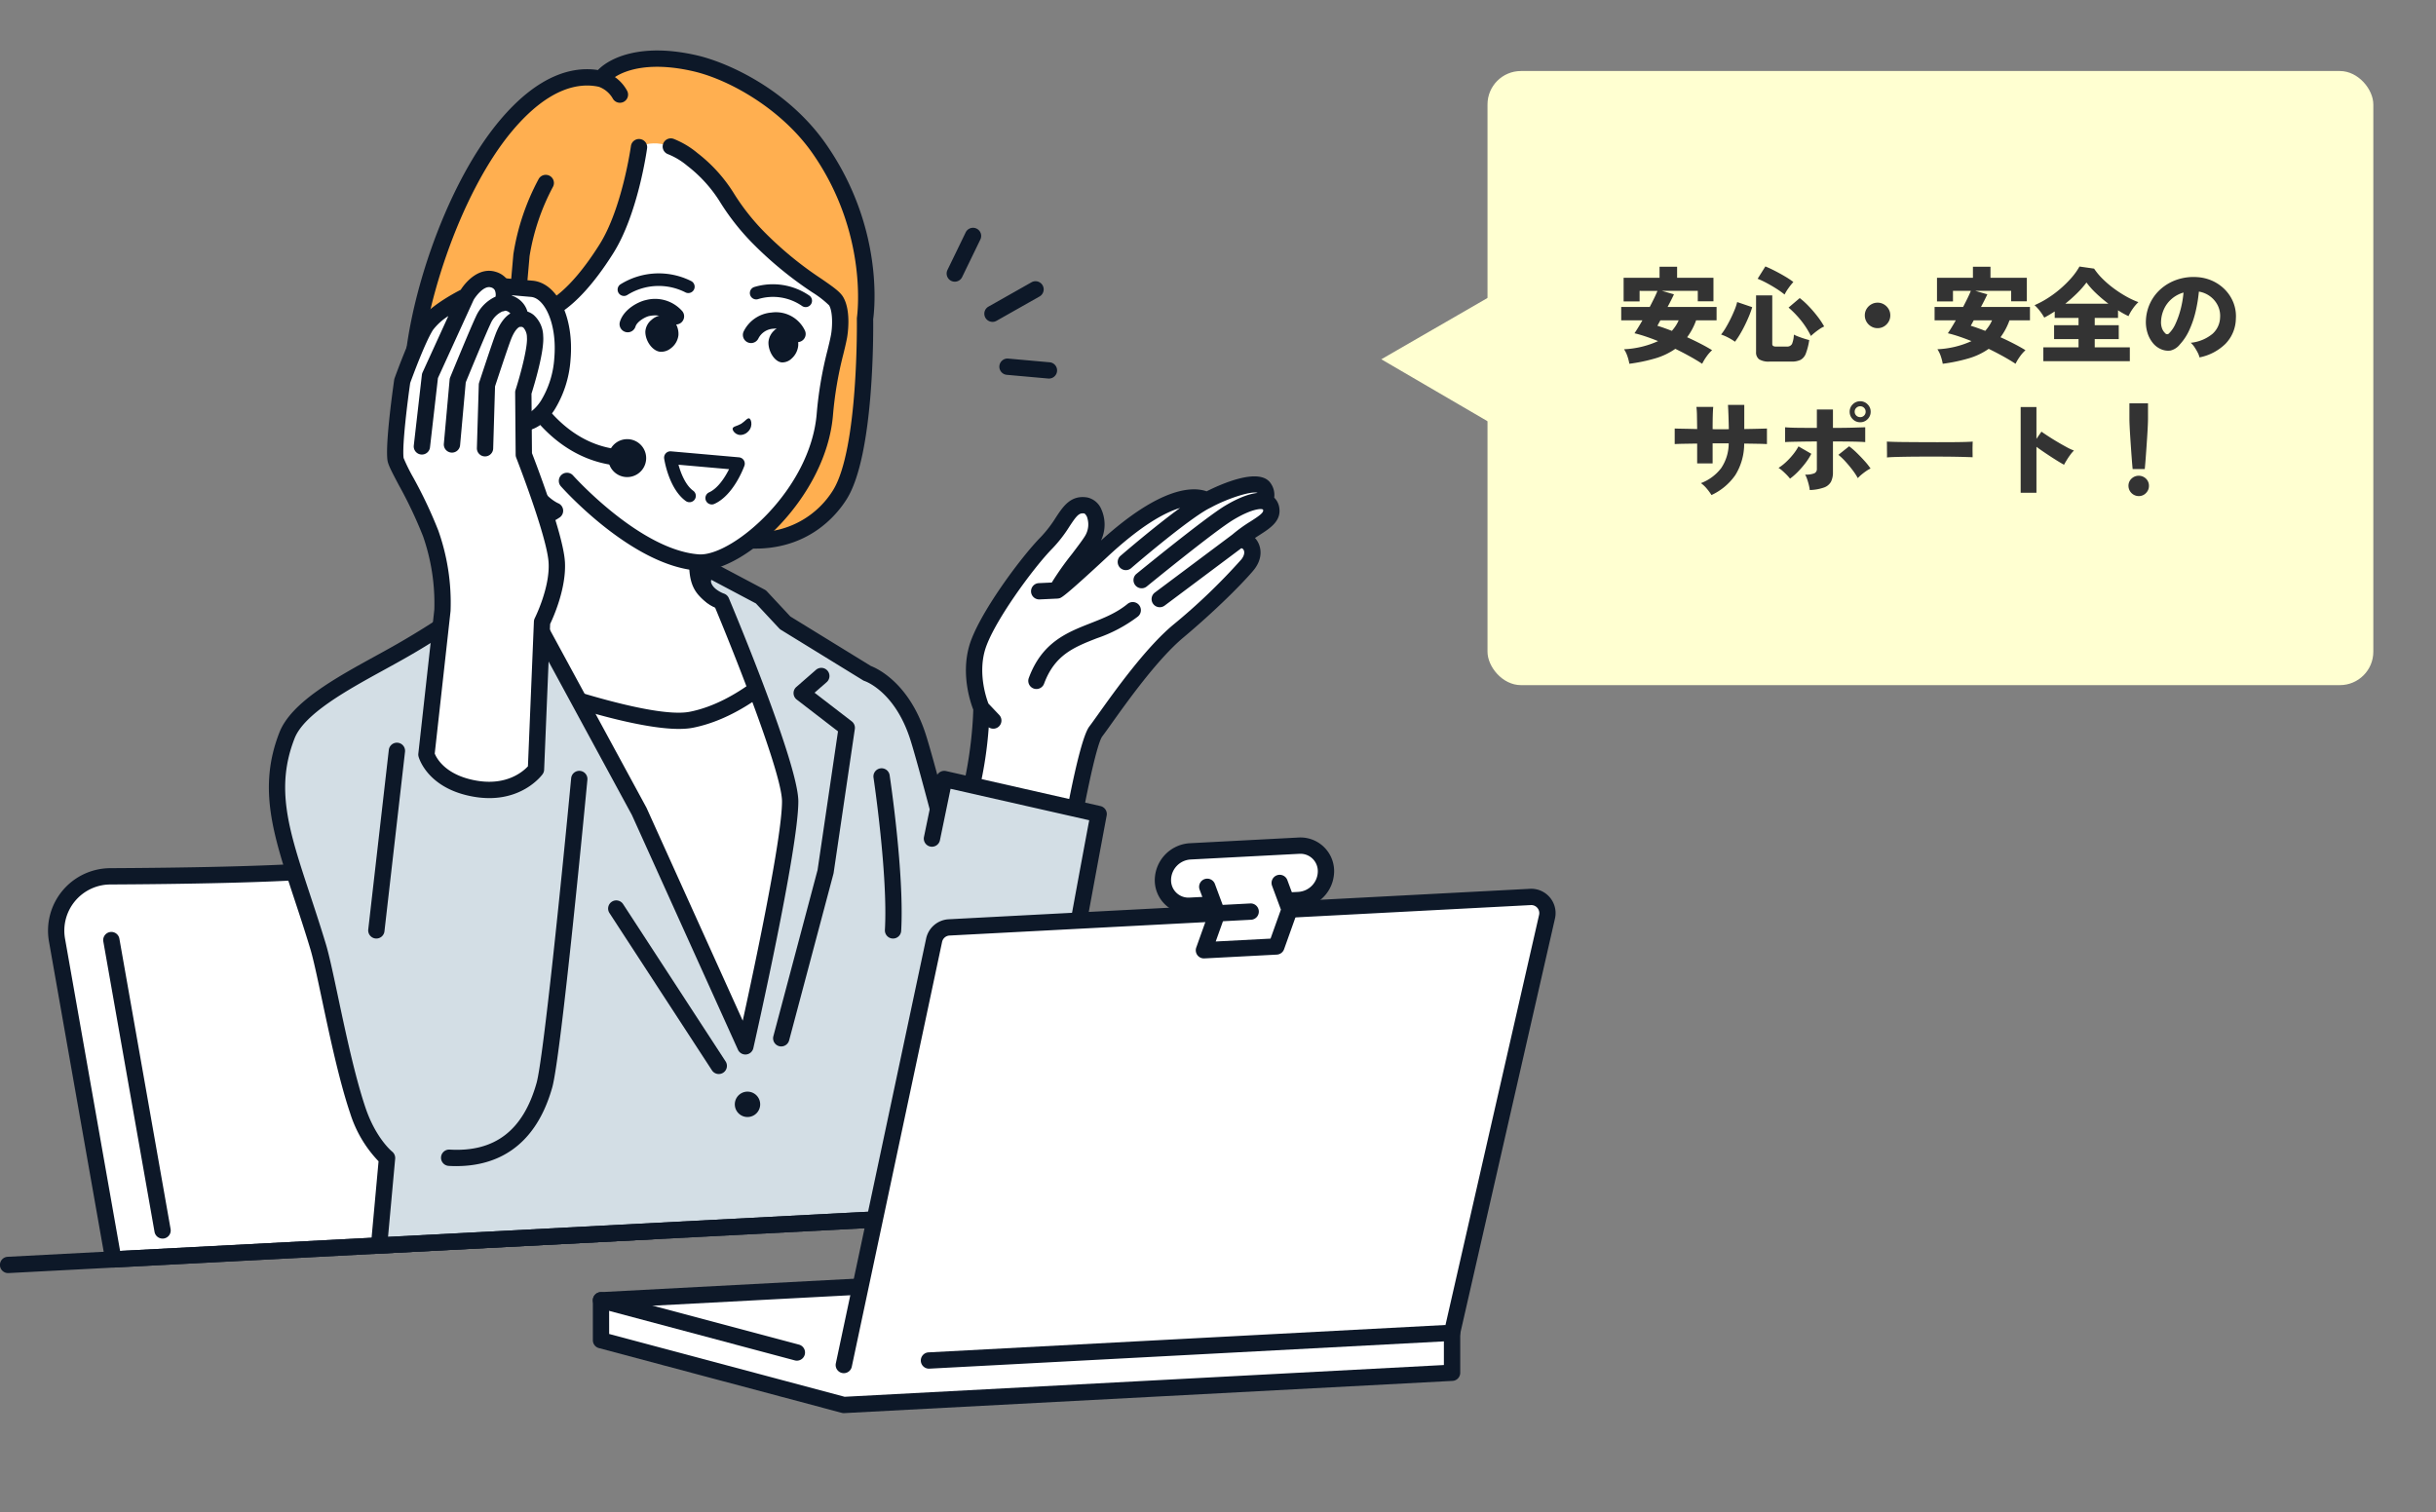 <svg xmlns="http://www.w3.org/2000/svg" xmlns:xlink="http://www.w3.org/1999/xlink" width="583" height="362" viewBox="0 0 583 362">
  <rect x="0" y="0" width="583" height="362" fill="#808080" stroke="none"/>
  <defs>
    <clipPath id="clip-path">
      <rect id="長方形_1645" data-name="長方形 1645" width="583" height="362" transform="translate(-9708 7776)" fill="#fff" stroke="#707070" stroke-width="1"/>
    </clipPath>
    <clipPath id="clip-path-2">
      <rect id="長方形_1646" data-name="長方形 1646" width="372.298" height="326.172" fill="none"/>
    </clipPath>
  </defs>
  <g id="pic15" transform="translate(9708 -7776)" clip-path="url(#clip-path)">
    <g id="グループ_2608" data-name="グループ 2608" transform="translate(-9708 7788.087)">
      <g id="グループ_2607" data-name="グループ 2607" clip-path="url(#clip-path-2)">
        <path id="パス_3033" data-name="パス 3033" d="M44.678,535.815,31.2,459.381a13.005,13.005,0,0,1,12.742-15.266c15.513-.078,38.893-.388,51.58-1.5,12.942-1.132,34.631-4.835,48.431-7.328a13.005,13.005,0,0,1,15.12,10.542l14.674,83.221Z" transform="translate(-17.559 -246.437)" fill="#fff"/>
        <path id="パス_3034" data-name="パス 3034" d="M42.132,535.214a1.951,1.951,0,0,1-1.92-1.612L26.734,457.168a14.957,14.957,0,0,1,14.653-17.556c16.639-.083,39.066-.41,51.42-1.491,13.189-1.154,35.894-5.072,48.254-7.3A14.957,14.957,0,0,1,158.45,442.94l14.674,83.221a1.951,1.951,0,0,1-1.819,2.287l-129.07,6.764-.1,0M143.745,434.478a11.166,11.166,0,0,0-1.99.18c-15.178,2.742-35.932,6.243-48.607,7.351-12.486,1.093-35.029,1.422-51.741,1.506a11.054,11.054,0,0,0-10.83,12.976l13.178,74.734L168.9,524.666l-14.291-81.049a11.063,11.063,0,0,0-10.862-9.139" transform="translate(-15.013 -243.885)" fill="#0d1828"/>
        <path id="パス_3035" data-name="パス 3035" d="M71.169,560.028a1.952,1.952,0,0,1-1.919-1.613l-12.255-69.5a1.951,1.951,0,1,1,3.843-.678l12.255,69.5A1.951,1.951,0,0,1,71.51,560a1.979,1.979,0,0,1-.341.03" transform="translate(-32.266 -275.634)" fill="#0d1828"/>
        <path id="パス_3036" data-name="パス 3036" d="M280.718,212.238c0-2.971,2.762-5.676,2.762-5.676l-22.669-15.024-24.242-20.426v41.126c0,10.133-3.566,21.072-10.495,24.42-14.212,6.865-25.211,12.7-25.211,12.7l41.984,23.44h31.595l41.983-23.44s-15.815-13.728-30.027-20.593c-6.929-3.347-5.679-6.394-5.679-16.528" transform="translate(-113.773 -96.921)" fill="#fff"/>
        <path id="パス_3037" data-name="パス 3037" d="M271.894,272.2a1.951,1.951,0,0,1-.953-3.655l39.511-22.06c-4.766-3.921-16.667-13.3-27.453-18.512-7.05-3.4-6.972-7.286-6.831-14.332.023-1.172.05-2.5.05-3.952a9.554,9.554,0,0,1,1.84-5.24l-20.874-13.833a1.917,1.917,0,0,1-.179-.134l-21.034-17.723v36.931c0,10.241-3.586,22.307-11.6,26.176-9.535,4.607-17.687,8.783-21.957,11l38.831,21.681a1.951,1.951,0,0,1-1.9,3.407l-41.983-23.44a1.951,1.951,0,0,1,.036-3.427c.11-.059,11.2-5.931,25.277-12.734,6.453-3.117,9.392-13.933,9.392-22.663V168.562a1.952,1.952,0,0,1,3.208-1.492l24.157,20.354,22.576,14.962a1.951,1.951,0,0,1,.287,3.02c-.6.6-2.176,2.542-2.176,4.282,0,1.492-.027,2.84-.051,4.03-.139,6.974-.167,8.425,4.627,10.742,14.282,6.9,29.8,20.308,30.458,20.876a1.95,1.95,0,0,1-.328,3.177l-41.983,23.44a1.945,1.945,0,0,1-.949.248" transform="translate(-111.224 -94.372)" fill="#0d1828"/>
        <path id="パス_3038" data-name="パス 3038" d="M344.6,338.842s-10,10.821-22.5,13.287c-11.389,2.247-45.574-10.927-45.574-10.927l46.34,95.933h21.72l11.3-71.909Z" transform="translate(-156.628 -191.927)" fill="#fff"/>
        <path id="パス_3039" data-name="パス 3039" d="M342.034,436.539h-21.72a1.951,1.951,0,0,1-1.757-1.1L272.217,339.5a1.951,1.951,0,0,1,2.458-2.669c9.363,3.607,35.612,12.586,44.494,10.833,11.7-2.308,21.351-12.595,21.447-12.7a1.951,1.951,0,0,1,3.225.558l11.282,26.384a1.951,1.951,0,0,1,.133,1.07l-11.3,71.909a1.951,1.951,0,0,1-1.927,1.648m-20.5-3.9h18.827l10.95-69.707-9.939-23.245c-3.678,3.387-11.783,9.9-21.451,11.81-9.351,1.841-32.254-5.8-42.09-9.333Z" transform="translate(-154.079 -189.379)" fill="#0d1828"/>
        <path id="パス_3040" data-name="パス 3040" d="M329.941,415.156s-20-79.968-23.745-91.3c-4.073-12.333-12.044-14.907-12.044-14.907L274.5,296.862l-5.8-6.214-12.139-6.433a3.07,3.07,0,0,0-1.57,3.79c.907,2.6,4.23,3.7,4.23,3.7s16.48,39.222,16.48,47.9c0,11.377-10.721,58.626-10.721,58.626L239.573,342l-32.426-59.758-9.9,9.061v2.987A169.591,169.591,0,0,1,181.3,304.355c-9.816,5.523-23.073,11.924-26.017,19.453-6.126,15.667.641,28,7.458,50.586,1.987,6.582,5.353,26.985,9.5,39.223,2.72,8.022,6.988,11.345,6.988,11.345l-1.914,20.95,109.838-5.756,69.607-3.648Z" transform="translate(-86.598 -159.865)" fill="#d3dee5"/>
        <path id="パス_3041" data-name="パス 3041" d="M174.782,445.314a1.951,1.951,0,0,1-1.943-2.128l1.825-19.982a29.22,29.22,0,0,1-6.8-11.508c-2.6-7.68-4.887-18.449-6.722-27.1-1.109-5.232-2.067-9.751-2.8-12.183-1.3-4.321-2.585-8.2-3.823-11.947-5.1-15.446-8.787-26.606-3.584-39.914,2.82-7.213,13.507-13.082,22.936-18.261,1.352-.742,2.677-1.469,3.943-2.182,7.509-4.225,12.987-7.981,14.951-9.369v-1.986a1.951,1.951,0,0,1,.634-1.439l9.9-9.061a1.951,1.951,0,0,1,3.032.509l32.426,59.758c.023.042.044.084.063.128l23,50.9c2.829-12.89,9.4-43.783,9.4-52.484,0-6.648-11.271-35.04-16.016-46.4a8.478,8.478,0,0,1-4.585-4.563,4.989,4.989,0,0,1,2.568-6.191,1.952,1.952,0,0,1,1.758.035l12.139,6.432a1.949,1.949,0,0,1,.514.393l5.615,6.022,19.264,11.845c1.512.582,9.068,4.031,13.042,16.06,3.587,10.863,21.59,82.672,23.624,90.8l26.3,20.939a1.951,1.951,0,0,1-1.113,3.475l-179.446,9.4-.1,0m21.88-155.7v2.128a1.951,1.951,0,0,1-.793,1.57,170.058,170.058,0,0,1-16.147,10.2c-1.278.719-2.614,1.452-3.978,2.2-8.409,4.618-18.875,10.366-21.18,16.261-4.691,12-1.371,22.051,3.655,37.269,1.246,3.773,2.534,7.674,3.853,12.043.781,2.589,1.755,7.183,2.883,12.5,1.814,8.553,4.07,19.2,6.6,26.659,2.471,7.286,6.309,10.408,6.347,10.438a1.972,1.972,0,0,1,.736,1.71L176.93,441.3l172.055-9.017-22.794-18.145a1.951,1.951,0,0,1-.677-1.053c-.2-.8-20.028-80.027-23.7-91.162-3.719-11.263-10.72-13.64-10.791-13.663a1.947,1.947,0,0,1-.423-.195l-19.656-12.086a1.947,1.947,0,0,1-.4-.331l-5.572-5.975-10.677-5.657a1.112,1.112,0,0,0,.013.8c.476,1.365,2.335,2.266,3.011,2.5a1.971,1.971,0,0,1,1.175,1.093c1.7,4.051,16.633,39.839,16.633,48.658,0,11.464-10.33,57.12-10.769,59.058a1.951,1.951,0,0,1-3.681.372l-25.38-56.177-31.2-57.5Z" transform="translate(-84.064 -157.316)" fill="#0d1828"/>
        <path id="パス_3042" data-name="パス 3042" d="M428.683,431.435a1.952,1.952,0,0,1-1.887-2.453L437.375,389.2l4.888-33.188-9.878-7.61a1.951,1.951,0,0,1-.091-3.016l4.712-4.108a1.951,1.951,0,0,1,2.564,2.941l-2.918,2.545,8.9,6.855a1.95,1.95,0,0,1,.74,1.83l-5.071,34.431a2.044,2.044,0,0,1-.045.217l-10.608,39.884a1.952,1.952,0,0,1-1.884,1.45" transform="translate(-241.708 -193.036)" fill="#0d1828"/>
        <path id="パス_3043" data-name="パス 3043" d="M362.152,510.775a1.949,1.949,0,0,1-1.636-.887l-24.532-37.657a1.951,1.951,0,0,1,3.27-2.13l24.532,37.657a1.952,1.952,0,0,1-1.633,3.016" transform="translate(-190.128 -265.773)" fill="#0d1828"/>
        <path id="パス_3044" data-name="パス 3044" d="M405.6,577.834a3.035,3.035,0,1,0,3.035-3.035,3.035,3.035,0,0,0-3.035,3.035" transform="translate(-229.739 -325.577)" fill="#0d1828"/>
        <path id="パス_3045" data-name="パス 3045" d="M486.809,437.018c-.037,0-.075,0-.113,0a1.95,1.95,0,0,1-1.836-2.059c.75-13.13-2.689-36.221-2.724-36.452a1.951,1.951,0,0,1,3.859-.58c.144.962,3.534,23.72,2.76,37.255a1.951,1.951,0,0,1-1.946,1.84" transform="translate(-273.079 -224.45)" fill="#0d1828"/>
        <path id="パス_3046" data-name="パス 3046" d="M600.346,243.587a2.388,2.388,0,0,0,.1-3.155c-1.536-2.5-10.29,1.1-13.667,2.954-3.283-1.831-11.35-.832-25.351,12.261,0,0-9.785,9.085-10.513,9.3.571-2.069,6.854-9.53,8.346-12.021,2.214-3.7.625-7.983-1.449-8.316-4.231-.679-4.73,4.176-9.424,8.935s-14.75,18.416-16.667,25.357c-2,7.222,1.089,14.2,1.089,14.2s0,16.984-6.832,32.934l26.882,5.222s4.719-29.16,7.322-32.567,11.773-17.312,19.679-23.953a145.365,145.365,0,0,0,16.721-16.055c2.7-3.518-.244-6.659-2.495-5.593,4.033-3.557,8.553-4.671,8.075-7.648a2.084,2.084,0,0,0-1.813-1.854" transform="translate(-297.922 -135.701)" fill="#fff"/>
        <path id="パス_3047" data-name="パス 3047" d="M569.537,325.317a1.952,1.952,0,0,1-1.83-2.627c3.157-8.553,9.085-10.883,14.818-13.136,3.16-1.243,6.146-2.415,8.826-4.611a1.951,1.951,0,0,1,2.473,3.019,34.7,34.7,0,0,1-9.871,5.223c-5.384,2.116-10.034,3.943-12.585,10.856a1.952,1.952,0,0,1-1.831,1.276" transform="translate(-321.492 -172.476)" fill="#0d1828"/>
        <path id="パス_3048" data-name="パス 3048" d="M601.534,242.607a4.177,4.177,0,0,0-1.214-2.4,4.8,4.8,0,0,0-.766-3.32c-2.605-4.243-12.4.287-15.405,1.811-3.34-1.176-11.01-1.149-25.277,11.773a8.937,8.937,0,0,0,.111-7.4,4.768,4.768,0,0,0-3.416-2.911c-3.929-.629-5.746,2.131-7.505,4.8a29.023,29.023,0,0,1-3.617,4.691c-4.73,4.795-15.093,18.733-17.159,26.208-1.893,6.851.346,13.389,1.013,15.092-.054,2.545-.63,17.7-6.669,31.795a1.951,1.951,0,1,0,3.587,1.536A94.35,94.35,0,0,0,532,295.182a1.95,1.95,0,0,0,2.507-2.958l-2.578-2.722c-.507-1.317-2.442-6.951-.878-12.609,1.8-6.508,11.7-19.973,16.175-24.506a32.661,32.661,0,0,0,4.1-5.284c1.776-2.695,2.326-3.306,3.589-3.1a2.073,2.073,0,0,1,.7,1.137,5.291,5.291,0,0,1-.577,4.259c-.522.872-1.8,2.559-3.154,4.345a69.193,69.193,0,0,0-4.794,6.785l-3.1.143a1.951,1.951,0,0,0,.088,3.9l.092,0,4.281-.2c.015,0,.029-.006.044-.007a1.939,1.939,0,0,0,.3-.044c.025-.006.05-.01.075-.016l.04-.009a1.537,1.537,0,0,0,.286-.109l.026-.014c.682-.352,2.571-1.809,10.986-9.622,8.256-7.72,13.921-10.775,17.577-11.869-6.16,4.474-13.835,11.1-14.27,11.474a1.951,1.951,0,0,0,2.552,2.951c3.9-3.375,14.921-12.556,18.991-14.478.012-.006.022-.014.033-.02s.049-.021.072-.034c4.054-2.223,9.763-4.012,11.14-3.515l.008.017c-1.591.168-4.074.88-7.69,3.035-4.726,2.816-20.587,15.783-21.259,16.333a1.951,1.951,0,1,0,2.471,3.02c.163-.133,16.308-13.333,20.786-16,4.729-2.819,6.661-2.52,6.681-2.515a.559.559,0,0,1-.157-.046v0a1.946,1.946,0,0,0,.329.089,1.506,1.506,0,0,1,.146.037.508.508,0,0,1,.063.2c.1.62-1.123,1.456-3,2.66a35.32,35.32,0,0,0-4.362,3.15l-18.558,13.888a1.951,1.951,0,0,0,2.338,3.124l18.347-13.73a.61.61,0,0,1,.46.255c.35.433.421,1.29-.428,2.4a144.823,144.823,0,0,1-16.427,15.748c-6.593,5.538-13.93,15.829-17.871,21.357-.91,1.276-1.628,2.283-2.1,2.9-2.761,3.613-6.9,28.49-7.7,33.44a1.952,1.952,0,0,0,1.615,2.238,1.987,1.987,0,0,0,.314.026,1.952,1.952,0,0,0,1.923-1.64c2.282-14.1,5.5-29.805,6.947-31.693.515-.673,1.249-1.7,2.18-3.009,3.841-5.387,10.99-15.415,17.2-20.634,9.583-8.051,15.825-14.811,17.015-16.362,2.229-2.908,1.591-5.709.367-7.225-.072-.089-.146-.175-.223-.258.366-.241.724-.471,1.069-.692,2.585-1.658,5.258-3.373,4.746-6.563" transform="translate(-295.371 -133.176)" fill="#0d1828"/>
        <path id="パス_3049" data-name="パス 3049" d="M514.418,416.453l7.364,73.577s19.173-5.541,22.569-24.87c4.239-24.128,9.964-54.583,9.964-54.583L517.364,402.2Z" transform="translate(-291.376 -227.811)" fill="#d3dee5"/>
        <path id="パス_3050" data-name="パス 3050" d="M519.232,489.433a1.951,1.951,0,0,1-.541-3.826c.732-.214,18.052-5.475,21.189-23.333,3.6-20.475,8.317-45.788,9.622-52.758l-33.179-7.526L513.78,414.3a1.951,1.951,0,0,1-3.822-.79l2.946-14.257a1.952,1.952,0,0,1,2.343-1.508l36.951,8.382a1.952,1.952,0,0,1,1.486,2.263c-.057.3-5.771,30.72-9.96,54.56-3.565,20.295-23.119,26.167-23.949,26.407a1.958,1.958,0,0,1-.542.077" transform="translate(-288.827 -225.263)" fill="#0d1828"/>
        <path id="パス_3051" data-name="パス 3051" d="M247.134,492.308q-.946,0-1.858-.056a1.951,1.951,0,1,1,.229-3.9c10.8.638,17.59-4.575,20.793-15.931,1.639-5.81,6.137-50.268,8.286-72.964a1.951,1.951,0,0,1,3.885.368c-.255,2.694-6.272,66.057-8.415,73.655-4.316,15.3-14.483,18.823-22.92,18.823" transform="translate(-137.889 -225.262)" fill="#0d1828"/>
        <path id="パス_3052" data-name="パス 3052" d="M205.2,429.024a2.07,2.07,0,0,1-.225-.013,1.951,1.951,0,0,1-1.717-2.16l4.921-42.974a1.951,1.951,0,1,1,3.877.444l-4.921,42.974a1.951,1.951,0,0,1-1.936,1.729" transform="translate(-115.125 -216.456)" fill="#0d1828"/>
        <path id="パス_3053" data-name="パス 3053" d="M545.279,137.105a1.951,1.951,0,0,1-.963-3.649l10.3-5.826a1.951,1.951,0,0,1,1.923,3.4l-10.3,5.826a1.94,1.94,0,0,1-.96.254" transform="translate(-307.75 -72.148)" fill="#0d1828"/>
        <path id="パス_3054" data-name="パス 3054" d="M563.5,174.864c-.058,0-.117,0-.176-.008l-9.918-.888a1.951,1.951,0,1,1,.348-3.887l9.917.888a1.951,1.951,0,0,1-.172,3.894" transform="translate(-312.455 -96.334)" fill="#0d1828"/>
        <path id="パス_3055" data-name="パス 3055" d="M524.469,110.831a1.952,1.952,0,0,1-1.754-2.8l4.345-8.96a1.951,1.951,0,1,1,3.511,1.7l-4.344,8.96a1.952,1.952,0,0,1-1.757,1.1" transform="translate(-295.965 -55.491)" fill="#0d1828"/>
        <path id="パス_3056" data-name="パス 3056" d="M249.915,20.518C260.221,8.259,268.647,8.426,272.67,9.348c1.738-2.687,8.84-6.923,22.6-3.717,7.705,1.8,21.248,8.373,29.665,20.488,14.073,20.257,10.9,40.567,10.9,40.567s.5,31.665-5.994,42.135c-3.621,5.838-10.734,11.461-21.63,10.967-2.577-.117-18.336,2.545-29.846-6.846-14.756-12.039-25.705-27.525-25.705-27.525-.25,2.86-1.26,10.416,1.3,17.81s7.68,9.485,7.68,9.485-5.7,4.325-14.628,1.838c-7.582-2.113-19.825-10.642-19.6-32.446.172-16.61,9.184-45.733,22.51-61.586" transform="translate(-128.805 -2.538)" fill="#ffaf50"/>
        <path id="パス_3057" data-name="パス 3057" d="M335.238,64.276c.305-2.19,2.576-21.905-11.251-41.808C314.767,9.2,300.273,2.85,293.164,1.193c-13.3-3.1-20.891.476-23.811,3.485-5.659-.871-14,.769-23.479,12.047C232.357,32.8,223.085,62.188,222.906,79.545c-.279,27.034,17.467,33.354,21.027,34.346a22.93,22.93,0,0,0,4.163.765,20.074,20.074,0,0,0,6.763-.536l.043-.01a16.158,16.158,0,0,0,5.363-2.381,1.951,1.951,0,0,0-.442-3.361c-.163-.07-4.369-1.937-6.574-8.316-1.018-2.946-1.42-7.724-1.518-12.49a17.281,17.281,0,0,1-3.927-.853c.064,5.263.483,10.929,1.758,14.618a19.526,19.526,0,0,0,5.674,8.619c-.315.112-.658.221-1.024.322-8.742.163-12.532-11.085-12.57-11.2a1.951,1.951,0,0,0-3.711,1.205,26.077,26.077,0,0,0,5.811,9.456c-4.707-1.719-17.16-8.338-16.935-30.145.169-16.338,9.266-45.141,22.052-60.351C257.719,8.7,265.017,7.672,269.6,8.694a6.346,6.346,0,0,1,3.3,2.787,1.951,1.951,0,0,0,3.452-1.819,9.558,9.558,0,0,0-2.931-3.3c2.759-1.806,8.741-3.724,18.855-1.366,8.516,1.985,21.068,9,28.5,19.7,13.426,19.326,10.6,38.959,10.574,39.155a1.991,1.991,0,0,0-.023.33c0,.311.417,31.211-5.7,41.076a21.283,21.283,0,0,1-17.188,10.029c-1.074,1.729-3.207,2.2-4.667,3.466a4.494,4.494,0,0,0,1.795.449c14.049.636,21.028-8.1,23.376-11.888,6.547-10.555,6.324-40.3,6.289-43.035" transform="translate(-126.256 0)" fill="#0d1828"/>
        <path id="パス_3058" data-name="パス 3058" d="M342.081,73.9c-8.871-9.159-6.941-11.506-15.894-18.8-7.766-6.327-12.769-2.922-12.769-2.922s-2.089,15.266-7.8,24.335c-9.751,15.475-16.191,15.349-16.191,15.349l-4.4-2.473c-.33,3.634-.544,6.077-.544,6.077l-1.136,12.982,12.843,23.61s16.341,18.368,31.354,19.528c8.845.683,28.628-15.639,30.348-35.3.879-10.05,2.63-14.642,3.409-18.842.318-1.734.663-6.069-.682-8.379S350.9,83.008,342.081,73.9" transform="translate(-160.49 -29.035)" fill="#fff"/>
        <path id="パス_3059" data-name="パス 3059" d="M280.795,109.045c-.057,0-.114,0-.172-.008a1.95,1.95,0,0,1-1.773-2.114l1.136-12.982s.214-2.446.545-6.084a1.951,1.951,0,0,1,2.9-1.525l3.818,2.144c1.455-.381,6.716-2.529,14.171-14.359,5.418-8.6,7.5-23.412,7.521-23.56a1.951,1.951,0,0,1,3.866.529c-.087.64-2.213,15.791-8.085,25.111-9.885,15.688-16.878,16.26-17.838,16.26h-.042a1.949,1.949,0,0,1-.917-.249l-1.776-1c-.172,1.909-.273,3.07-.273,3.071l-1.136,12.982a1.951,1.951,0,0,1-1.942,1.781" transform="translate(-157.941 -27.682)" fill="#0d1828"/>
        <path id="パス_3060" data-name="パス 3060" d="M342.335,152c-.245,0-.483-.009-.718-.027-15.618-1.207-31.973-19.4-32.662-20.176a1.951,1.951,0,0,1,2.915-2.594c.159.178,16,17.794,30.047,18.879.146.011.3.017.451.017,8.1,0,26.231-15.564,27.8-33.544a91.272,91.272,0,0,1,2.6-15.343c.334-1.366.623-2.546.834-3.685.353-1.92.454-5.49-.449-7.041A23.454,23.454,0,0,0,369.1,85.35a89.55,89.55,0,0,1-14.2-11.654,57.041,57.041,0,0,1-7.658-9.642,32.847,32.847,0,0,0-8.067-9,16.828,16.828,0,0,0-4.6-2.765,1.951,1.951,0,1,1,1.377-3.652,20.682,20.682,0,0,1,5.687,3.392,36.5,36.5,0,0,1,8.867,9.89,53.638,53.638,0,0,0,7.2,9.064A84.961,84.961,0,0,0,371.323,82.14c2.771,1.915,4.443,3.071,5.206,4.378,2.028,3.483.961,9.461.915,9.714-.232,1.252-.548,2.54-.881,3.905a87.86,87.86,0,0,0-2.5,14.755c-1.7,19.45-20.914,37.1-31.724,37.1" transform="translate(-174.719 -27.476)" fill="#0d1828"/>
        <path id="パス_3061" data-name="パス 3061" d="M272.982,135.842c-2.667-3.217-14.568-5.644-15.862,9.142-.823,9.413,7.839,19.174,16.683,17.7l1.572-21.437a11.206,11.206,0,0,0-2.393-5.4" transform="translate(-145.607 -75.567)" fill="#fff"/>
        <path id="パス_3062" data-name="パス 3062" d="M268.333,162.179a12.842,12.842,0,0,0,3.243-.122,1.951,1.951,0,1,0-.643-3.849c-3.113.52-6.513-.676-9.329-3.28a15.478,15.478,0,0,1-5.089-12.322c.457-5.219,2.366-8.5,5.523-9.483,2.984-.931,6.074.427,6.893,1.416a9.3,9.3,0,0,1,1.955,4.36,1.951,1.951,0,1,0,3.881-.406,13.219,13.219,0,0,0-2.831-6.444c-1.932-2.331-6.71-4.008-11.06-2.651-2.734.853-7.442,3.659-8.248,12.868a19.453,19.453,0,0,0,6.327,15.528,16.013,16.013,0,0,0,9.377,4.386" transform="translate(-143.059 -73.018)" fill="#0d1828"/>
        <path id="パス_3063" data-name="パス 3063" d="M404.386,205.521c.095-.54,1.045-.58,2.04-1.149.97-.622,1.516-1.489,1.974-1.284.474.212,1.08,2.336-.853,3.584-1.99,1.13-3.259-.592-3.161-1.15" transform="translate(-229.049 -115.015)" fill="#0d1828"/>
        <path id="パス_3064" data-name="パス 3064" d="M342.429,128.447a1.518,1.518,0,0,1-.874-2.759,17.315,17.315,0,0,1,16.967-.8,1.517,1.517,0,1,1-1.386,2.7,14.114,14.114,0,0,0-13.835.584,1.509,1.509,0,0,1-.872.276" transform="translate(-193.098 -69.693)" fill="#0d1828"/>
        <path id="パス_3065" data-name="パス 3065" d="M427.271,134.51a1.512,1.512,0,0,1-.905-.3,12.219,12.219,0,0,0-10.481-1.616,1.518,1.518,0,0,1-.907-2.9,15.4,15.4,0,0,1,13.2,2.079,1.518,1.518,0,0,1-.908,2.735" transform="translate(-234.449 -73.084)" fill="#0d1828"/>
        <path id="パス_3066" data-name="パス 3066" d="M377.96,234a1.518,1.518,0,0,1-.623-2.9c2.086-.937,3.78-3.56,4.771-5.542L370,224.49c.578,2.092,1.711,4.934,3.54,6.239a1.518,1.518,0,0,1-1.763,2.471c-4.083-2.914-5.16-9.884-5.2-10.18a1.517,1.517,0,0,1,1.634-1.734l16.268,1.435a1.517,1.517,0,0,1,1.3,2.02c-.1.287-2.548,7.045-7.189,9.129a1.514,1.514,0,0,1-.621.134" transform="translate(-207.623 -125.338)" fill="#0d1828"/>
        <path id="パス_3067" data-name="パス 3067" d="M343.935,145.186a1.952,1.952,0,0,1-1.866-2.526c.965-3.132,4.592-4.845,6.2-5.184a8.658,8.658,0,0,1,8.764,2.7,1.951,1.951,0,0,1-3.1,2.375c-.178-.217-1.693-1.924-4.86-1.255-.943.2-2.9,1.306-3.274,2.516a1.952,1.952,0,0,1-1.864,1.377" transform="translate(-193.706 -77.732)" fill="#0d1828"/>
        <path id="パス_3068" data-name="パス 3068" d="M412.006,151.9a1.952,1.952,0,0,1-1.767-2.776,8.137,8.137,0,0,1,6.651-4.529,7.672,7.672,0,0,1,7.974,4.229,1.951,1.951,0,1,1-3.5,1.723,3.81,3.81,0,0,0-3.965-2.083,4.27,4.27,0,0,0-3.621,2.308,1.952,1.952,0,0,1-1.77,1.127" transform="translate(-232.264 -81.868)" fill="#0d1828"/>
        <path id="パス_3069" data-name="パス 3069" d="M357.708,147.236a4.257,4.257,0,0,1,2.979-1.113,3.312,3.312,0,0,1,2.178,1.159,4.958,4.958,0,0,1,1.277,3.617,4.544,4.544,0,0,1-1.782,3.117,3.719,3.719,0,0,1-2.53.865l-.088-.008c-1.831-.2-3.574-2.612-3.518-4.879a3.953,3.953,0,0,1,1.484-2.759" transform="translate(-201.772 -82.763)" fill="#0d1828"/>
        <path id="パス_3070" data-name="パス 3070" d="M425.528,153.121a3.676,3.676,0,0,1,2.691-1.134,2.848,2.848,0,0,1,1.953,1.142,5.23,5.23,0,0,1,1.123,3.606,4.764,4.764,0,0,1-1.627,3.129,3.189,3.189,0,0,1-2.284.883l-.079-.007c-1.648-.182-3.2-2.584-3.133-4.85a4.17,4.17,0,0,1,1.357-2.769" transform="translate(-240.258 -86.085)" fill="#0d1828"/>
        <path id="パス_3071" data-name="パス 3071" d="M307.633,138.395H307.6c-8.775-.157-16.648-4.39-22.767-12.242a44.5,44.5,0,0,1-6.594-11.8,1.953,1.953,0,0,1-.1-.8L280.4,87.7c0-.028.006-.056.009-.084a56.3,56.3,0,0,1,6.042-17.966,1.951,1.951,0,0,1,3.411,1.9,53.317,53.317,0,0,0-5.58,16.544l-2.22,25.371c1.071,2.791,8.611,20.724,25.6,21.028a1.951,1.951,0,0,1-.034,3.9" transform="translate(-157.54 -38.885)" fill="#0d1828"/>
        <path id="パス_3072" data-name="パス 3072" d="M340.181,221.383A2.6,2.6,0,1,0,343,219.018a2.6,2.6,0,0,0-2.818,2.365" transform="translate(-192.679 -124.05)" fill="#0d1828"/>
        <path id="パス_3073" data-name="パス 3073" d="M340.231,223.612c-.134,0-.269-.006-.4-.018a4.54,4.54,0,1,1,.4.018m-.01-5.2a.651.651,0,0,0-.646.594h0a.651.651,0,0,0,.592.7.658.658,0,0,0,.474-.15.65.65,0,0,0-.361-1.146.541.541,0,0,0-.059,0m-2.59.424h0Z" transform="translate(-190.13 -121.5)" fill="#0d1828"/>
        <path id="パス_3074" data-name="パス 3074" d="M255.5,145.5c.745-8.516,4.966-15.164,9.575-15.3l.013-.036,6.836.6c4.826.422,8.109,7.951,7.334,16.816s-5.317,15.709-10.142,15.287l-6.28-.549h0l-.552-.049-.006-.038c-4.517-.932-7.519-8.212-6.774-16.73" transform="translate(-144.655 -73.726)" fill="#fff"/>
        <path id="パス_3075" data-name="パス 3075" d="M267,162.286q-.3,0-.607-.027l-6.274-.548-.029,0-.532-.047a1.938,1.938,0,0,1-.641-.168c-5.346-1.455-8.728-9.378-7.912-18.712.817-9.352,5.541-16.577,11.072-17.057a1.847,1.847,0,0,1,.629-.052l6.836.6c5.99.524,9.99,8.839,9.107,18.931a26.252,26.252,0,0,1-3.87,12.034c-2.175,3.279-4.917,5.053-7.779,5.053m-6.53-4.462,6.263.548c1.578.13,3.314-1.065,4.794-3.3a22.34,22.34,0,0,0,3.234-10.217c.727-8.314-2.347-14.421-5.56-14.7l-6.471-.565c-.05.005-.1.009-.15.01-3.15.092-6.991,5.547-7.689,13.519h0c-.7,7.973,2.138,14.011,5.225,14.649.05.01.1.023.15.037l.183.016.02,0M252.95,142.95h0Z" transform="translate(-142.106 -71.178)" fill="#0d1828"/>
        <path id="パス_3076" data-name="パス 3076" d="M477.3,672.19,331.734,679.9v9.562l58.112,15.5,145.569-7.714v-9.562Z" transform="translate(-187.901 -380.741)" fill="#fff"/>
        <path id="パス_3077" data-name="パス 3077" d="M387.3,704.364a1.951,1.951,0,0,1-.5-.066l-58.112-15.5a1.951,1.951,0,0,1-1.449-1.885v-9.562a1.951,1.951,0,0,1,1.848-1.949l145.569-7.713a1.9,1.9,0,0,1,.606.064l58.113,15.5a1.951,1.951,0,0,1,1.449,1.885V694.7a1.951,1.951,0,0,1-1.848,1.949L387.4,704.362l-.1,0m-56.161-18.947L387.5,700.449l143.413-7.6v-6.213l-56.366-15.031-143.413,7.6Z" transform="translate(-185.352 -378.192)" fill="#0d1828"/>
        <path id="パス_3078" data-name="パス 3078" d="M376.061,701.88a1.941,1.941,0,0,1-.5-.066l-46.875-12.5a1.951,1.951,0,0,1,1.005-3.771l46.875,12.5a1.951,1.951,0,0,1-.5,3.837" transform="translate(-185.351 -388.267)" fill="#0d1828"/>
        <path id="パス_3079" data-name="パス 3079" d="M1.95,646.577a1.951,1.951,0,0,1-.1-3.9l340.142-17.826a1.951,1.951,0,1,1,.2,3.9L2.053,646.574l-.1,0" transform="translate(0 -353.927)" fill="#0d1828"/>
        <path id="パス_3080" data-name="パス 3080" d="M630.084,467.3l-139.12,7.291a3.873,3.873,0,0,0-3.587,3.063L465.763,579.344l20.38-1.08,125.189-6.633,22.732-99.6a3.874,3.874,0,0,0-3.979-4.73" transform="translate(-263.817 -264.685)" fill="#fff"/>
        <path id="パス_3081" data-name="パス 3081" d="M463.215,578.746a1.954,1.954,0,0,1-1.91-2.357L482.919,474.7a5.834,5.834,0,0,1,5.392-4.606L627.432,462.8a5.825,5.825,0,0,1,5.984,7.113l-22.733,99.6a1.951,1.951,0,0,1-1.8,1.514L483.7,577.663a1.951,1.951,0,0,1-.206-3.9l123.718-6.555,22.4-98.163a1.922,1.922,0,0,0-1.975-2.348l-139.121,7.291a1.926,1.926,0,0,0-1.78,1.52L465.121,577.2a1.951,1.951,0,0,1-1.906,1.546" transform="translate(-261.268 -262.136)" fill="#0d1828"/>
        <path id="パス_3082" data-name="パス 3082" d="M648.407,453.361,674.422,452a6.933,6.933,0,0,0,6.5-6.845,6.109,6.109,0,0,0-6.5-6.162l-26.015,1.363a6.933,6.933,0,0,0-6.5,6.845,6.11,6.11,0,0,0,6.5,6.163" transform="translate(-363.586 -248.647)" fill="#fff"/>
        <path id="パス_3083" data-name="パス 3083" d="M645.507,452.772a8.055,8.055,0,0,1-8.1-8.124,8.916,8.916,0,0,1,8.353-8.793l26.015-1.364a8.061,8.061,0,0,1,8.557,8.111,8.916,8.916,0,0,1-8.353,8.793L645.96,452.76c-.151.008-.3.012-.453.012m.351-1.961h0Zm26.36-12.429c-.081,0-.162,0-.244.006l-26.015,1.363a4.966,4.966,0,0,0-4.655,4.9,4.159,4.159,0,0,0,4.451,4.214l26.015-1.364a4.966,4.966,0,0,0,4.655-4.9,4.153,4.153,0,0,0-4.207-4.22" transform="translate(-361.038 -246.098)" fill="#0d1828"/>
        <path id="パス_3084" data-name="パス 3084" d="M665.329,460.462l2.367,6.38-3.156,8.837,17.343-.909,3.156-8.837-2.367-6.38Z" transform="translate(-376.408 -260.3)" fill="#fff"/>
        <path id="パス_3085" data-name="パス 3085" d="M661.991,475.081a1.951,1.951,0,0,1-1.837-2.608l2.917-8.168-2.12-5.713a1.951,1.951,0,0,1,3.658-1.357l2.367,6.38a1.953,1.953,0,0,1,.009,1.335l-2.171,6.078,13.12-.688,2.48-6.943-2.12-5.714a1.951,1.951,0,0,1,3.658-1.358l2.367,6.38a1.954,1.954,0,0,1,.009,1.335l-3.156,8.837a1.951,1.951,0,0,1-1.736,1.292l-17.343.909-.1,0" transform="translate(-373.859 -257.751)" fill="#0d1828"/>
        <path id="パス_3086" data-name="パス 3086" d="M669.269,475.216a1.951,1.951,0,0,1-.1-3.9l8.033-.421a1.951,1.951,0,0,1,.2,3.9l-8.033.421-.1,0" transform="translate(-377.983 -266.723)" fill="#0d1828"/>
        <path id="パス_3087" data-name="パス 3087" d="M225.614,239.954l3.83-34.5a50.222,50.222,0,0,0-2.813-18.42c-2.873-7.8-8.174-15.986-8.413-17.8-.523-3.96,1.609-18.686,1.609-18.686s3.522-9.811,5.7-13.245,9.667-7.095,9.667-7.095,2.864-5.046,6.436-3.922c3.75,1.18,2.194,5.58,2.194,5.58a3.113,3.113,0,0,1,2.759.693,4.063,4.063,0,0,1,1.525,3.1s3.091-.448,3.5,4.286c.319,3.642-2.81,13.346-2.81,13.346l.121,14.9s7.433,18.976,7.876,25.621-3.516,14.405-3.516,14.405l-1.455,35.305s-4.559,6.329-14.533,4.618-11.682-8.186-11.682-8.186" transform="translate(-123.556 -71.439)" fill="#fff"/>
        <path id="パス_3088" data-name="パス 3088" d="M256.2,191.131c-.429-6.446-6.836-23.189-7.874-25.865l-.115-14.231c.6-1.9,3.121-10.146,2.8-13.812a6.891,6.891,0,0,0-2.3-5.048,4.745,4.745,0,0,0-1.467-.795,5.6,5.6,0,0,0-2.051-2.946,6.19,6.19,0,0,0-1.645-.869,6.264,6.264,0,0,0-.6-3,5.316,5.316,0,0,0-3.275-2.689c-3.719-1.171-6.882,1.933-8.4,4.291-1.9.972-7.81,4.187-9.938,7.541-2.267,3.576-5.741,13.222-5.888,13.631a1.974,1.974,0,0,0-.095.379c-.222,1.535-2.154,15.113-1.612,19.222.143,1.081.941,2.62,2.733,6a104.467,104.467,0,0,1,5.783,12.218,48.738,48.738,0,0,1,2.7,17.581l-3.825,34.452a1.956,1.956,0,0,0,.052.713c.083.313,2.155,7.71,13.238,9.612a21.886,21.886,0,0,0,3.7.325c8.514,0,12.56-5.463,12.75-5.726a1.953,1.953,0,0,0,.366-1.06l1.438-34.895c.832-1.738,3.949-8.73,3.53-15.026M249,204.779a1.951,1.951,0,0,0-.211.806l-1.428,34.644c-1.119,1.21-5.035,4.681-12.281,3.437-7.416-1.273-9.559-5.334-10.024-6.485l3.782-34.066c0-.029.006-.059.007-.088a51.794,51.794,0,0,0-2.929-19.221,107.589,107.589,0,0,0-6-12.7,43.064,43.064,0,0,1-2.312-4.679c-.393-2.98.979-13.779,1.577-17.955.489-1.346,3.564-9.711,5.444-12.677a13.907,13.907,0,0,1,3.682-3.339l-6.167,13.5a1.952,1.952,0,0,0-.163.588l-1.933,16.889a1.952,1.952,0,0,0,1.717,2.16,2.062,2.062,0,0,0,.225.013,1.951,1.951,0,0,0,1.936-1.729l1.9-16.582,8.555-18.735c.5-.843,2.464-3.487,4.119-2.969a1.422,1.422,0,0,1,.951.7,2.785,2.785,0,0,1,.166,1.514,9.457,9.457,0,0,0-4.736,4.841c-1.256,2.625-5.923,13.984-6.121,14.466a1.948,1.948,0,0,0-.138.566l-1.381,15.338a1.951,1.951,0,0,0,1.769,2.118c.059.006.118.008.177.008a1.951,1.951,0,0,0,1.941-1.776l1.354-15.044c.731-1.777,4.815-11.684,5.92-13.994a5.648,5.648,0,0,1,2.843-2.977,1.691,1.691,0,0,0,.644-.177,1.7,1.7,0,0,1,1,.4,1.437,1.437,0,0,1,.263.254c-1.158.718-2.469,2.152-3.539,4.971-.923,2.434-3.791,11.168-3.913,11.538a1.946,1.946,0,0,0-.1.55l-.452,15.156a1.951,1.951,0,0,0,1.892,2.008h.059a1.952,1.952,0,0,0,1.949-1.893l.444-14.873c.5-1.513,2.961-8.983,3.765-11.1,1-2.639,1.958-3.083,2.134-3.143h.016c.028,0,.056,0,.083,0a2.007,2.007,0,0,0,.312-.011c.013,0,.026,0,.04,0h0a1.05,1.05,0,0,1,.442.2,3.492,3.492,0,0,1,.839,2.33c.206,2.363-1.561,8.968-2.724,12.576a1.946,1.946,0,0,0-.094.614l.121,14.9a1.951,1.951,0,0,0,.134.7c.073.187,7.327,18.767,7.745,25.038.4,6.016-3.27,13.318-3.307,13.389" transform="translate(-121.012 -68.887)" fill="#0d1828"/>
      </g>
    </g>
    <rect id="長方形_200" data-name="長方形 200" width="212" height="147" rx="8" transform="translate(-9352 7793)" fill="#ffffd1"/>
    <path id="多角形_57" data-name="多角形 57" d="M16,0,32,28H0Z" transform="translate(-9335.702 7870.249) rotate(150)" fill="#ffffd1"/>
    <path id="パス_2306" data-name="パス 2306" d="M-71.9,2.075a11.925,11.925,0,0,0-.463-1.8A7.1,7.1,0,0,0-73.175-1.4a22.018,22.018,0,0,0,8.15-1.95q-1.55-.625-3-1.112t-2.65-.763q.375-.55.875-1.362t1.025-1.737H-73.85v-3.2h6.825q.575-1.1,1.063-2.1t.787-1.75H-69.45v2.525h-3.825V-18.5h8.6v-2.65h4.2v2.65h8.7v5.625h-3.75v-2.5H-64.1l2.875.825q-.3.65-.7,1.438t-.825,1.587h11.725v3.2h-4.9a15.553,15.553,0,0,1-2.15,4.05q1.6.725,3.137,1.512T-52.1-1.175A8.987,8.987,0,0,0-53.4.3a12,12,0,0,0-1.075,1.775Q-55.85,1.175-57.5.263T-60.9-1.5A16.459,16.459,0,0,1-65.675.775a40.3,40.3,0,0,1-6.225,1.3ZM-61.725-5.8A11.385,11.385,0,0,0-60.812-7,8.424,8.424,0,0,0-60.1-8.325h-4.375q-.225.4-.412.75t-.312.55q.75.225,1.625.537T-61.725-5.8Zm23.4,7.35a4.406,4.406,0,0,1-2.513-.538A2.034,2.034,0,0,1-41.575-.75V-14.3H-37.7V-2.725a.638.638,0,0,0,.188.525,1.261,1.261,0,0,0,.737.15h2.525a1.289,1.289,0,0,0,1.287-.638A6.735,6.735,0,0,0-32.525-4.9a9.678,9.678,0,0,0,1.087.475q.662.25,1.363.475t1.225.35a15.371,15.371,0,0,1-.812,3.213,2.845,2.845,0,0,1-1.263,1.525,4.925,4.925,0,0,1-2.225.413Zm-8.3-4.75a12.078,12.078,0,0,0-1.612-.987,11.269,11.269,0,0,0-1.713-.738,12.356,12.356,0,0,0,1.112-1.612q.587-.987,1.138-2.1t.987-2.187A11.784,11.784,0,0,0-46.1-12.7l3.6,1.225a20.481,20.481,0,0,1-.75,2.1q-.475,1.15-1.05,2.313t-1.187,2.175A17.736,17.736,0,0,1-46.625-3.2ZM-28.45-4.575A20.57,20.57,0,0,0-30.825-8.3,23.587,23.587,0,0,0-33.8-11.375l2.675-2.275a18.656,18.656,0,0,1,2.15,1.95A30.134,30.134,0,0,1-26.9-9.288,19.331,19.331,0,0,1-25.275-6.85a6.042,6.042,0,0,0-1.137.638q-.638.437-1.187.887T-28.45-4.575Zm-6.3-9.925a21.948,21.948,0,0,0-2.025-1.437q-1.125-.712-2.275-1.325a21.97,21.97,0,0,0-2.15-1.012l1.85-2.95q1.1.45,2.362,1.1t2.413,1.338A19.653,19.653,0,0,1-32.65-17.5a14.993,14.993,0,0,0-1.2,1.513,9.9,9.9,0,0,0-.9,1.487ZM-12.5-6.45a2.95,2.95,0,0,1-1.525-.412,3.1,3.1,0,0,1-1.113-1.113A2.95,2.95,0,0,1-15.55-9.5a2.931,2.931,0,0,1,.412-1.537,3.127,3.127,0,0,1,1.113-1.1A2.95,2.95,0,0,1-12.5-12.55a2.931,2.931,0,0,1,1.538.413,3.16,3.16,0,0,1,1.1,1.1A2.931,2.931,0,0,1-9.45-9.5a2.95,2.95,0,0,1-.413,1.525,3.127,3.127,0,0,1-1.1,1.113A2.931,2.931,0,0,1-12.5-6.45ZM3.1,2.075a11.926,11.926,0,0,0-.463-1.8A7.1,7.1,0,0,0,1.825-1.4a22.018,22.018,0,0,0,8.15-1.95q-1.55-.625-3-1.112t-2.65-.763q.375-.55.875-1.362T6.225-8.325H1.15v-3.2H7.975q.575-1.1,1.063-2.1t.787-1.75H5.55v2.525H1.725V-18.5h8.6v-2.65h4.2v2.65h8.7v5.625h-3.75v-2.5H10.9l2.875.825q-.3.65-.7,1.438t-.825,1.587H23.975v3.2h-4.9a15.553,15.553,0,0,1-2.15,4.05q1.6.725,3.137,1.512T22.9-1.175A8.987,8.987,0,0,0,21.6.3a12,12,0,0,0-1.075,1.775Q19.15,1.175,17.5.263T14.1-1.5A16.459,16.459,0,0,1,9.325.775,40.3,40.3,0,0,1,3.1,2.075ZM13.275-5.8A11.385,11.385,0,0,0,14.188-7,8.424,8.424,0,0,0,14.9-8.325H10.525q-.225.4-.413.75t-.312.55q.75.225,1.625.537T13.275-5.8Zm13.9,7.25v-3.3H35.6V-3.825H29.75V-7.15H35.6V-8.9H29.9v-1.55q-.625.4-1.25.775t-1.25.7a12.939,12.939,0,0,0-1.038-1.563,9.816,9.816,0,0,0-1.287-1.413,22.035,22.035,0,0,0,3.162-1.687A26.345,26.345,0,0,0,31.275-15.9,25.824,25.824,0,0,0,33.9-18.5a15.909,15.909,0,0,0,1.925-2.7l3.5.5a15.609,15.609,0,0,0,2.063,2.475,24.213,24.213,0,0,0,2.7,2.3,28.3,28.3,0,0,0,2.963,1.912,19.848,19.848,0,0,0,2.875,1.337,9.746,9.746,0,0,0-1.312,1.525A11.383,11.383,0,0,0,47.55-9.325a21.2,21.2,0,0,1-2.5-1.4V-8.9H39.475v1.75h5.75v3.325h-5.75V-1.85h8.4v3.3Zm5.25-13.75H42.75a34.2,34.2,0,0,1-2.912-2.463A19.345,19.345,0,0,1,37.5-17.375a22.406,22.406,0,0,1-2.25,2.563A35.692,35.692,0,0,1,32.425-12.3ZM64.55.55a4.653,4.653,0,0,0-.437-1.163,12.574,12.574,0,0,0-.775-1.313A4.849,4.849,0,0,0,62.45-2.95,9.673,9.673,0,0,0,67.675-5.1a5.451,5.451,0,0,0,1.8-3.85,5.645,5.645,0,0,0-.6-3.025,6.075,6.075,0,0,0-1.887-2.163A6.124,6.124,0,0,0,64.4-15.2a34.692,34.692,0,0,1-.738,4.588,23.7,23.7,0,0,1-1.487,4.475,13.134,13.134,0,0,1-2.35,3.613A4.088,4.088,0,0,1,57.6-1.088,4.179,4.179,0,0,1,55.375-1.4a5.07,5.07,0,0,1-2-1.513,7.161,7.161,0,0,1-1.287-2.45,8.634,8.634,0,0,1-.363-2.988,10.66,10.66,0,0,1,1.113-4.3,10.525,10.525,0,0,1,2.637-3.337,11.445,11.445,0,0,1,3.788-2.1,12.3,12.3,0,0,1,4.563-.588,10.359,10.359,0,0,1,3.775.888,9.888,9.888,0,0,1,3.063,2.137,9.365,9.365,0,0,1,2.012,3.125,8.91,8.91,0,0,1,.575,3.85,8.824,8.824,0,0,1-2.5,5.988A12.241,12.241,0,0,1,64.55.55ZM57.275-5.225a7.539,7.539,0,0,0,1.563-2.337,20.381,20.381,0,0,0,1.212-3.475,24.159,24.159,0,0,0,.675-3.938,7.5,7.5,0,0,0-2.737,1.438,7.125,7.125,0,0,0-1.862,2.362A7.873,7.873,0,0,0,55.35-8.15a4.329,4.329,0,0,0,.213,1.7,3.061,3.061,0,0,0,.763,1.2A.6.6,0,0,0,56.794-5a.6.6,0,0,0,.481-.22ZM-52.25,33.5a12.832,12.832,0,0,0-1.112-1.525,7.154,7.154,0,0,0-1.413-1.325,10.993,10.993,0,0,0,4.85-3.6,10.628,10.628,0,0,0,1.8-5.925h-3.85v4.8h-3.7v-4.75q-1.725.025-3.175.05t-2.2.075V17.575q.55.025,2.05.05t3.325.075q-.025-2.1-.05-3.312A19.166,19.166,0,0,0-55.85,12.4h4.025q-.075.75-.112,2.012t-.037,3.313q.475.025.938.025h1.875q.512,0,1.063-.025-.025-1.5-.075-3.025t-.125-2.775h3.9V17.7q1.675-.025,3.125-.062t2.3-.062V21.3q-.8-.05-2.275-.075t-3.175-.05a14.172,14.172,0,0,1-2.112,7.538A14.237,14.237,0,0,1-52.25,33.5Zm23.525-1.2a8.913,8.913,0,0,0-.213-1.175q-.162-.675-.388-1.35a7.111,7.111,0,0,0-.5-1.175,5.289,5.289,0,0,0,2.213-.312,1.1,1.1,0,0,0,.587-1.063v-6.55q-1.65,0-3.187.025t-2.7.05q-1.163.025-1.713.075v-3.55q1,.1,2.925.125t4.675.025v-4.4h3.85v4.4q3.025,0,4.95-.062l2.775-.088v3.55q-.925-.075-2.7-.112t-5.025-.038v7.35a4.956,4.956,0,0,1-.462,2.275A3.056,3.056,0,0,1-25.3,31.688a11.128,11.128,0,0,1-3.425.612Zm-4.725-2.725a9.446,9.446,0,0,0-.787-.9q-.488-.5-1.013-.962A6.375,6.375,0,0,0-36.2,27a12.23,12.23,0,0,0,1.862-1.462,17.246,17.246,0,0,0,1.675-1.825,12.2,12.2,0,0,0,1.237-1.863l3.075,1.775a14.73,14.73,0,0,1-1.437,2.25A22.157,22.157,0,0,1-31.6,27.962a14.843,14.843,0,0,1-1.85,1.613Zm16.225-.125a14.7,14.7,0,0,0-1.25-1.913q-.8-1.063-1.712-2.062a13.754,13.754,0,0,0-1.688-1.6l2.575-2.05a18.355,18.355,0,0,1,1.837,1.587q.962.938,1.85,1.925a16.3,16.3,0,0,1,1.438,1.813,6.8,6.8,0,0,0-1.075.625q-.575.4-1.1.837A7.791,7.791,0,0,0-17.225,29.45Zm.575-13.375a2.434,2.434,0,0,1-1.787-.738,2.434,2.434,0,0,1-.738-1.788,2.4,2.4,0,0,1,.738-1.763,2.434,2.434,0,0,1,1.787-.737,2.4,2.4,0,0,1,1.763.737,2.4,2.4,0,0,1,.737,1.763,2.434,2.434,0,0,1-.737,1.788,2.4,2.4,0,0,1-1.763.738Zm0-1.225a1.257,1.257,0,0,0,.925-.375,1.257,1.257,0,0,0,.375-.925,1.257,1.257,0,0,0-.375-.925,1.257,1.257,0,0,0-.925-.375,1.3,1.3,0,0,0-.937.375,1.236,1.236,0,0,0-.388.925,1.236,1.236,0,0,0,.388.925,1.3,1.3,0,0,0,.937.375Zm6.4,9.65q.025-.45.012-1.175t-.012-1.45q0-.725-.025-1.175.35.025,1.525.063t2.875.05l3.688.025Q-.2,20.85,1.8,20.85t3.762-.012q1.762-.012,3.013-.05t1.7-.087q-.025.4-.038,1.137t0,1.462q.012.725.012,1.15-.575-.025-1.775-.062T5.65,24.325Q4.025,24.3,2.175,24.3H-1.55q-1.875,0-3.588.025t-3.037.063q-1.325.037-2.075.112Zm32,8.45V12.425h3.775V20.05l1.2-1.725q.6.425,1.613,1.087t2.175,1.35q1.162.688,2.225,1.262a13.286,13.286,0,0,0,1.762.825,7.478,7.478,0,0,0-.862,1q-.463.625-.862,1.275t-.65,1.125q-.55-.3-1.387-.812t-1.775-1.125q-.938-.612-1.837-1.225t-1.6-1.137v11Zm26.8-5.675q-.1-1-.2-2.325t-.2-2.763q-.1-1.438-.187-2.8t-.138-2.462q-.05-1.1-.05-1.725V11.55h4.45V15.2q0,.625-.05,1.725t-.137,2.462q-.088,1.363-.188,2.8t-.2,2.763q-.1,1.325-.2,2.325ZM50,33.75a2.476,2.476,0,0,1-2.45-2.45,2.3,2.3,0,0,1,.725-1.725,2.491,2.491,0,0,1,3.463,0A2.323,2.323,0,0,1,52.45,31.3a2.376,2.376,0,0,1-.712,1.725A2.344,2.344,0,0,1,50,33.75Z" transform="translate(-9246.15 7861)" fill="#333"/>
  </g>
</svg>
